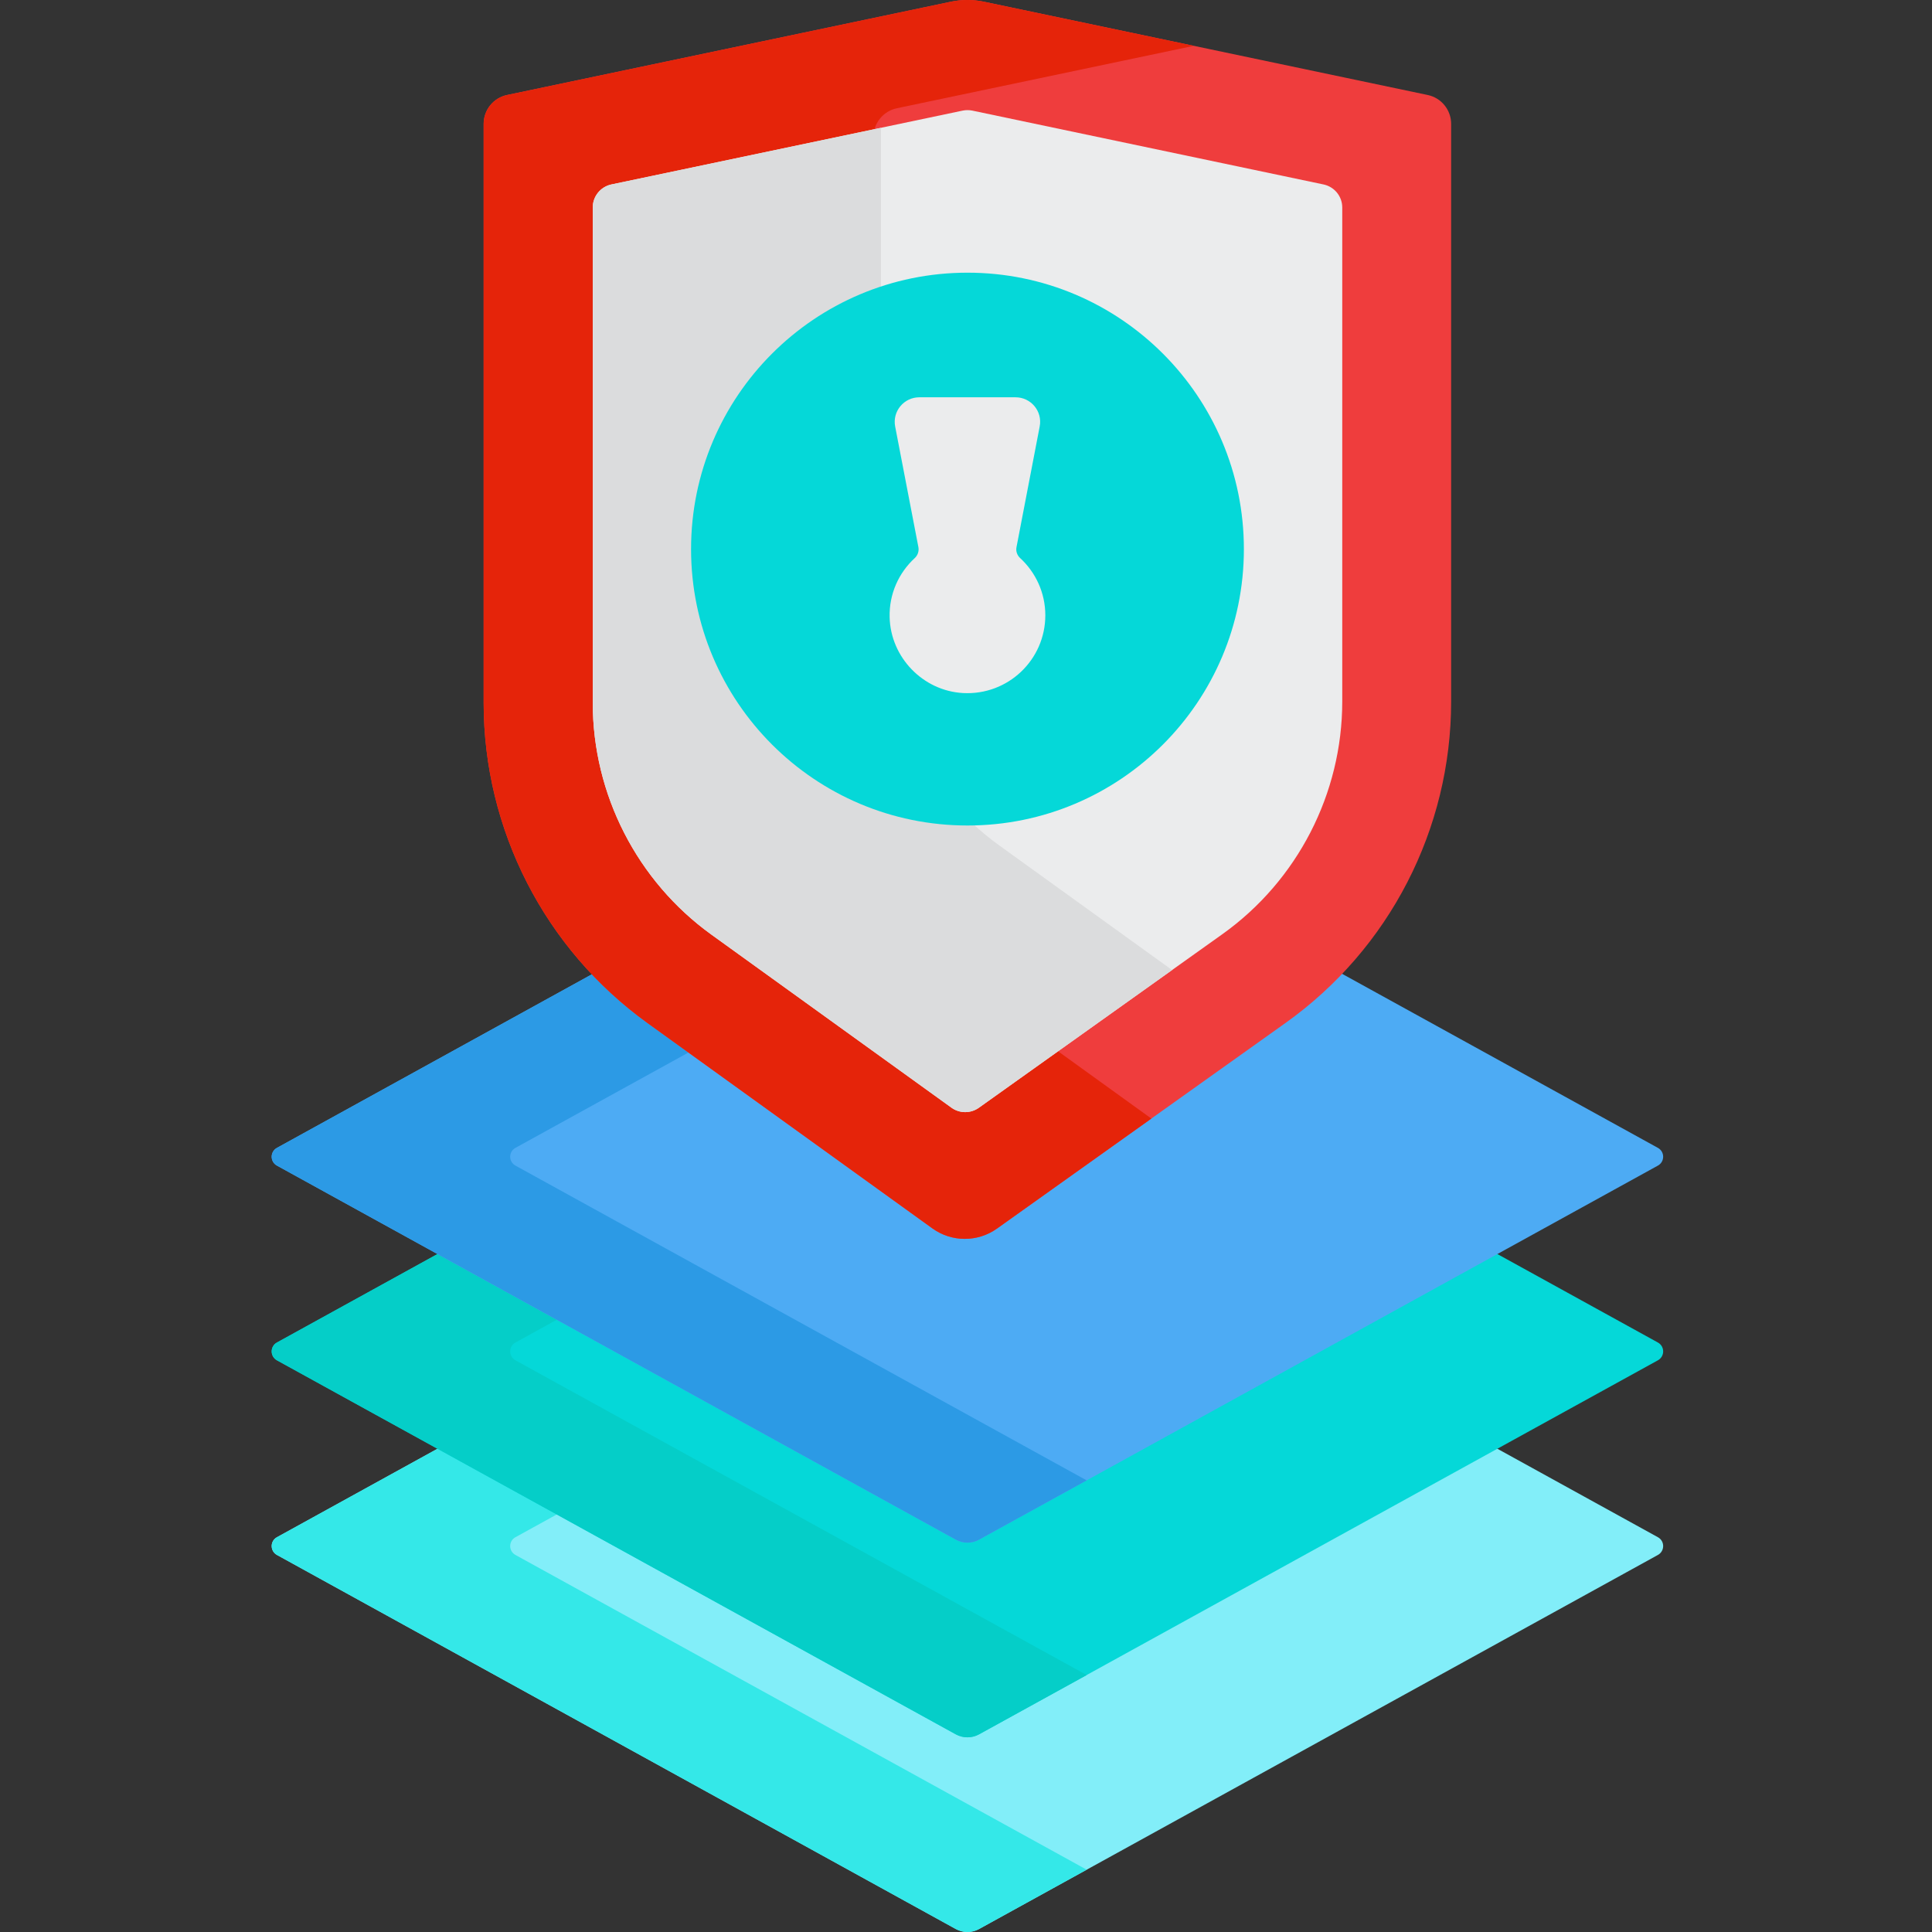 <svg xmlns="http://www.w3.org/2000/svg" width="36" height="36" viewBox="0 0 36 36" fill="none"><rect x="0" y="0" width="36" height="36" fill="#333333" stroke="none"/><path d="M30.893 28.974L18.244 35.944C18.109 36.019 17.945 36.019 17.809 35.944L5.16 28.974C5.03 28.902 5.03 28.715 5.16 28.644L14.611 23.436L21.385 23.404L30.893 28.644C31.023 28.715 31.023 28.902 30.893 28.974Z" fill="#82EEF9"></path><path d="M9.604 28.974C9.474 28.902 9.474 28.715 9.604 28.644L19.056 23.436L21.422 23.424L21.385 23.404L14.611 23.436L5.16 28.644C5.03 28.715 5.03 28.902 5.16 28.974L17.809 35.944C17.945 36.019 18.109 36.019 18.244 35.944L20.249 34.839L9.604 28.974Z" fill="#34E8E8"></path><path d="M30.893 25.347L18.244 32.316C18.109 32.391 17.945 32.391 17.809 32.316L5.16 25.347C5.03 25.275 5.03 25.088 5.16 25.016L14.611 19.808L21.385 19.776L30.893 25.016C31.023 25.088 31.023 25.275 30.893 25.347Z" fill="#05D8D8"></path><path d="M9.604 25.347C9.474 25.275 9.474 25.088 9.604 25.016L19.056 19.808L21.422 19.797L21.385 19.776L14.611 19.808L5.16 25.016C5.03 25.088 5.03 25.275 5.16 25.347L17.809 32.316C17.945 32.391 18.109 32.391 18.244 32.316L20.249 31.212L9.604 25.347Z" fill="#05CEC8"></path><path d="M30.893 21.719L18.244 28.689C18.109 28.764 17.945 28.764 17.809 28.689L5.16 21.719C5.03 21.648 5.03 21.461 5.16 21.389L14.611 16.181L21.385 16.149L30.893 21.389C31.023 21.461 31.023 21.647 30.893 21.719Z" fill="#4DABF4"></path><path d="M9.604 21.719C9.474 21.647 9.474 21.461 9.604 21.389L19.056 16.181L21.422 16.17L21.385 16.149L14.611 16.181L5.16 21.389C5.03 21.461 5.03 21.647 5.16 21.719L17.809 28.689C17.945 28.764 18.109 28.764 18.244 28.689L20.249 27.585L9.604 21.719Z" fill="#2C9AE5"></path><path d="M27.04 2.309V13.07C27.04 15.449 25.89 17.682 23.953 19.062L18.578 22.892C18.217 23.149 17.733 23.149 17.374 22.89L12.067 19.064C10.149 17.681 9.012 15.46 9.012 13.095V2.309C9.012 2.049 9.194 1.823 9.449 1.77L17.717 0.032C17.921 -0.011 18.131 -0.011 18.335 0.032L26.603 1.77C26.858 1.823 27.04 2.049 27.04 2.309Z" fill="#EF3D3D"></path><path d="M19.33 19.311C17.412 17.928 16.275 15.707 16.275 13.342V2.556C16.275 2.296 16.457 2.07 16.712 2.017L22.245 0.854L18.335 0.032C18.131 -0.011 17.921 -0.011 17.717 0.032L9.449 1.77C9.194 1.823 9.012 2.049 9.012 2.309V13.095C9.012 15.46 10.149 17.681 12.067 19.064L17.374 22.889C17.733 23.148 18.217 23.149 18.578 22.892L21.454 20.843L19.33 19.311Z" fill="#E5240A"></path><path d="M24.662 3.437C24.865 3.48 25.011 3.659 25.011 3.866V13.07C25.011 14.789 24.175 16.411 22.776 17.408L18.24 20.641C18.087 20.75 17.881 20.75 17.729 20.64L13.257 17.416C11.872 16.418 11.045 14.802 11.045 13.095V3.866C11.045 3.659 11.19 3.48 11.393 3.437L17.938 2.061C17.997 2.049 18.059 2.049 18.118 2.061L24.662 3.437Z" fill="#EBECED"></path><path d="M18.626 15.758C17.241 14.76 16.415 13.145 16.415 11.437V2.382L11.393 3.437C11.19 3.48 11.045 3.659 11.045 3.866V13.095C11.045 14.803 11.872 16.418 13.257 17.416L17.729 20.64C17.881 20.75 18.087 20.75 18.24 20.641L21.84 18.075L18.626 15.758Z" fill="#DBDCDD"></path><path d="M23.178 10.232C23.178 13.076 20.872 15.382 18.028 15.382C15.183 15.382 12.877 13.076 12.877 10.232C12.877 7.387 15.183 5.081 18.028 5.081C20.872 5.081 23.178 7.387 23.178 10.232Z" fill="#05D8D8"></path><path d="M18.923 7.403C19.211 7.403 19.428 7.664 19.373 7.947L18.941 10.195C18.926 10.27 18.952 10.346 19.008 10.398C19.296 10.663 19.478 11.043 19.478 11.465C19.478 12.293 18.784 12.959 17.945 12.914C17.198 12.873 16.595 12.249 16.577 11.501C16.566 11.065 16.749 10.671 17.045 10.399C17.102 10.346 17.127 10.27 17.113 10.195L16.68 7.947C16.626 7.664 16.843 7.403 17.131 7.403H18.923Z" fill="#EBECED"></path></svg>